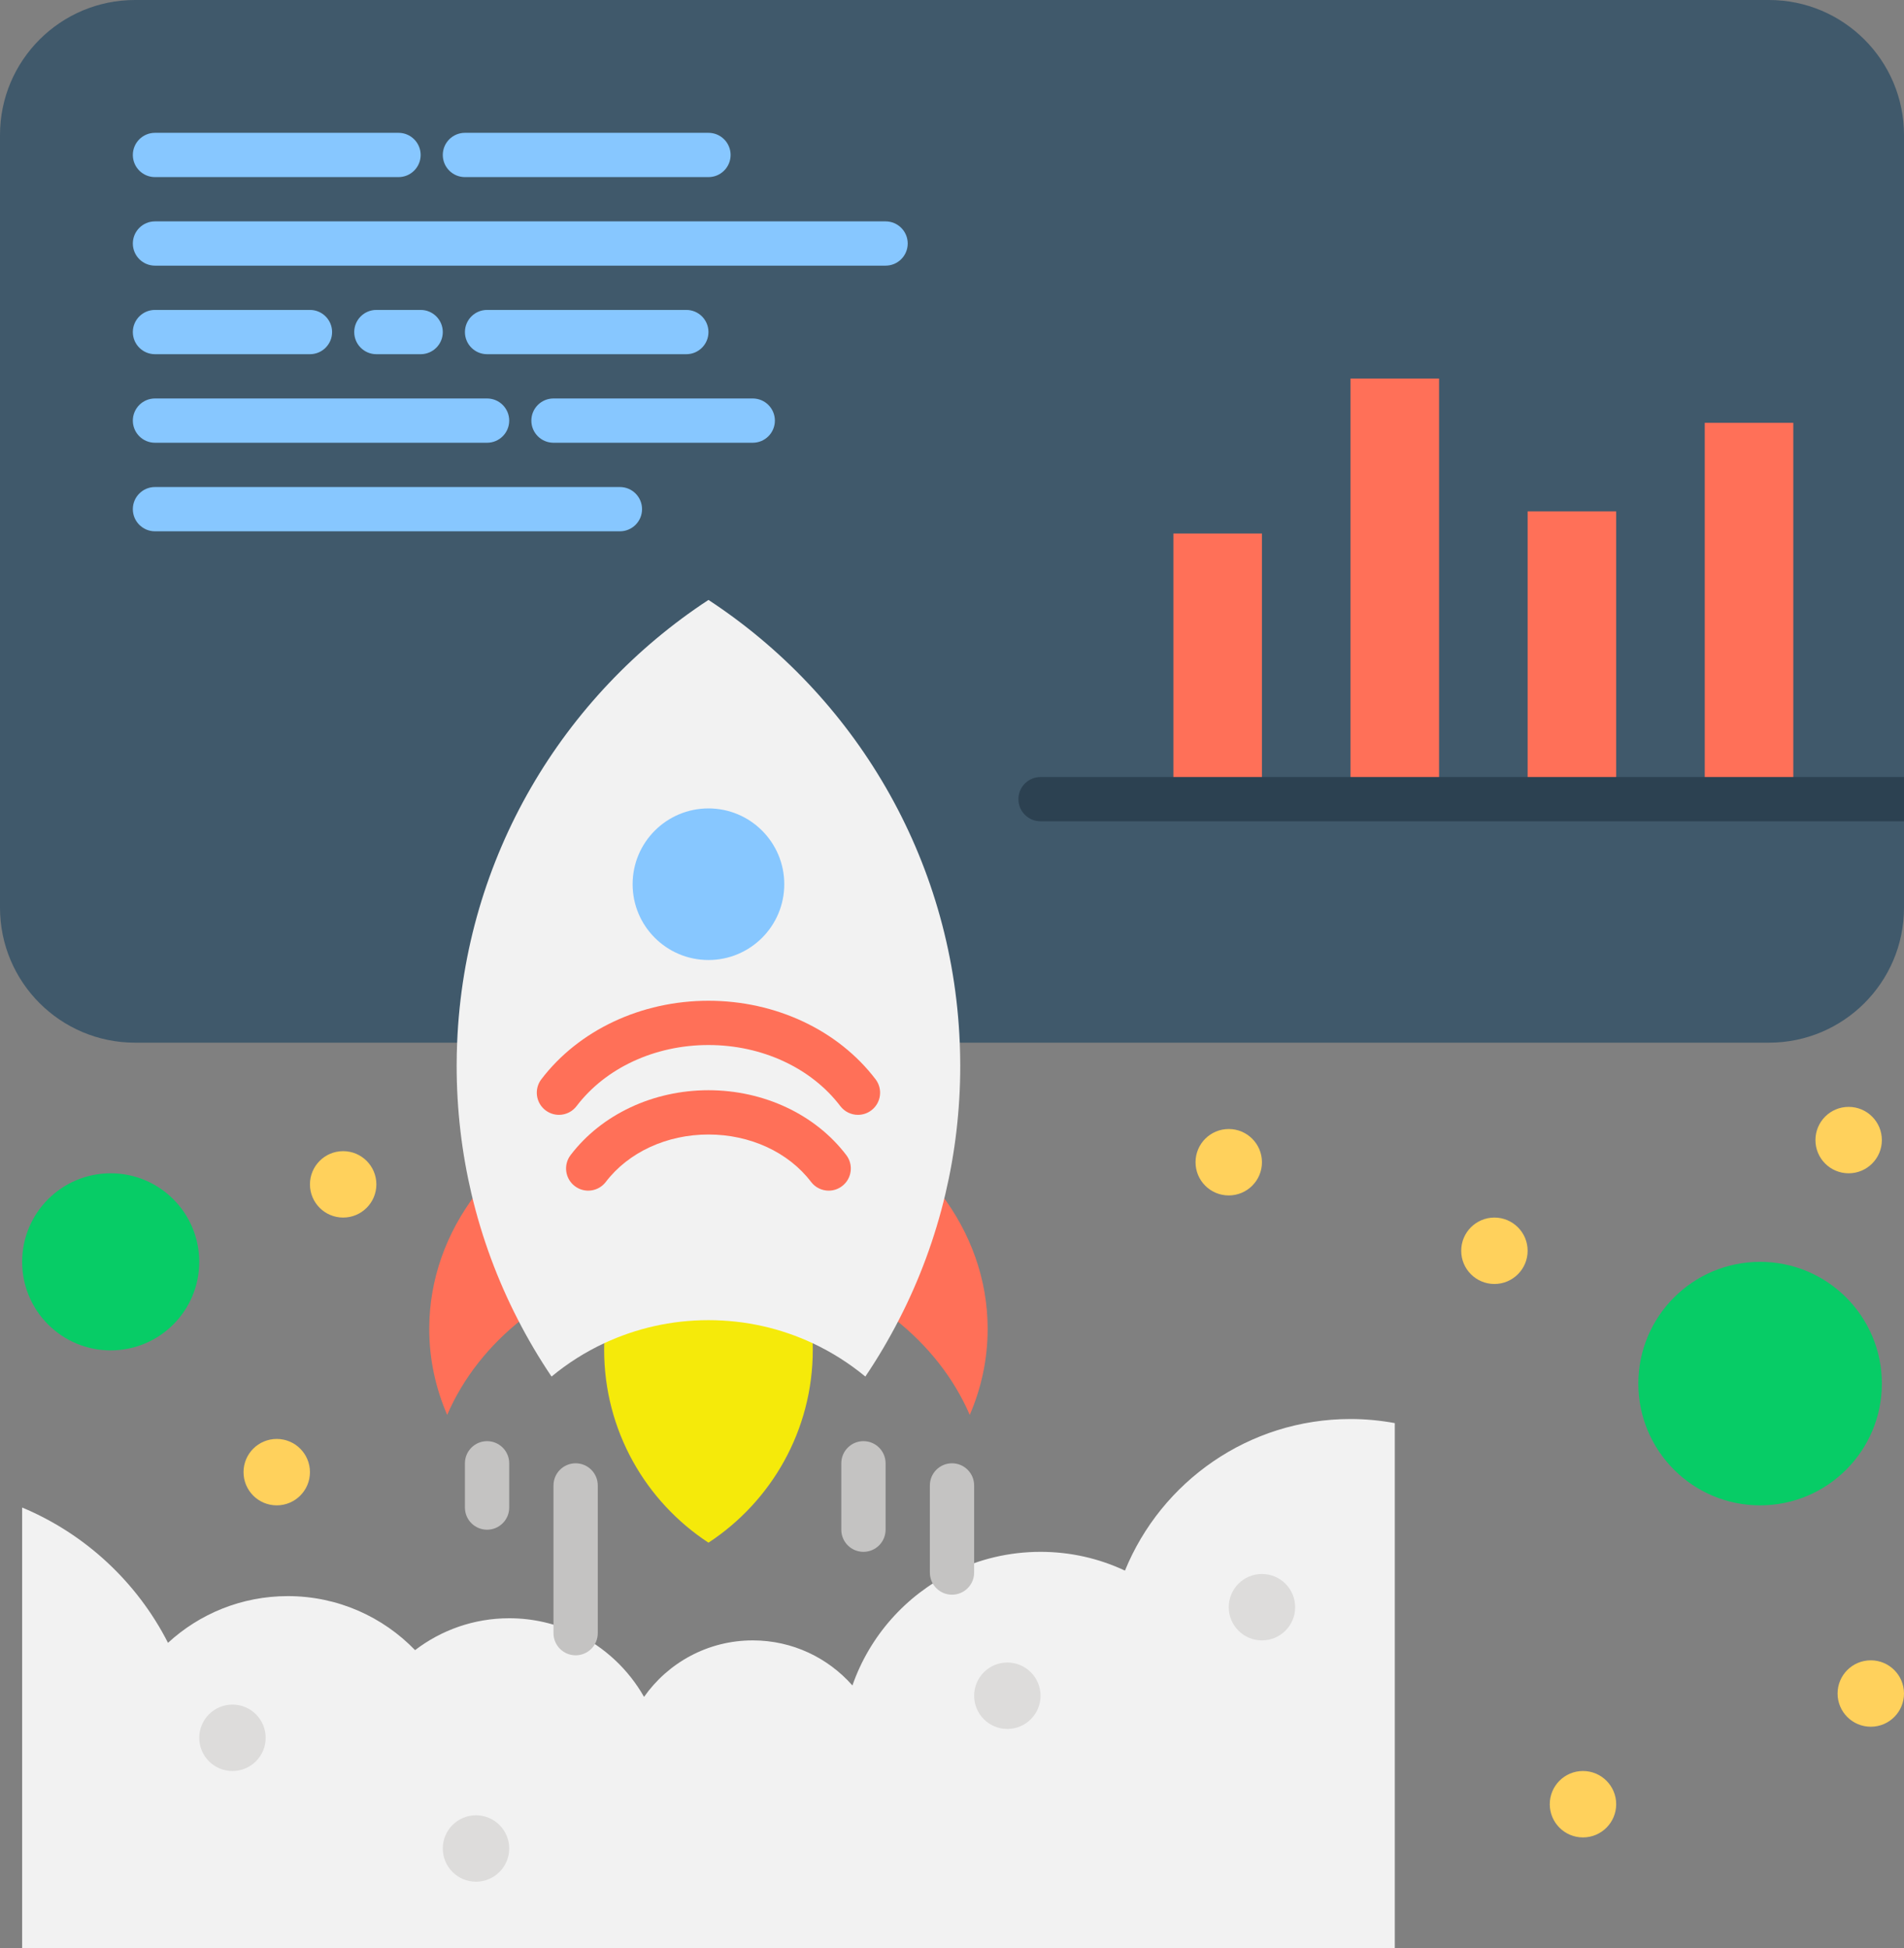 <?xml version="1.0" encoding="UTF-8"?><svg xmlns="http://www.w3.org/2000/svg" xmlns:xlink="http://www.w3.org/1999/xlink" height="440.0" preserveAspectRatio="xMidYMid meet" version="1.0" viewBox="45.0 40.0 430.0 440.0" width="430.0" zoomAndPan="magnify"><rect x="45.0" y="40.0" width="430.0" height="440.0" fill="#808080" stroke="none"/><g><g><g><g id="change1_1"><path d="M268.051,340.15c0,6.84-1.431,13.38-4.041,19.42c-3.609-8.351-9.46-15.73-16.93-21.62 c4.56-8.87,8.08-18.351,10.43-28.29C264.16,318.41,268.051,328.88,268.051,340.15z" fill="#ff7058"/></g><g id="change1_2"><path d="M152.48,309.66c2.35,9.939,5.87,19.42,10.43,28.29c-7.47,5.89-13.32,13.27-16.92,21.62 c-2.61-6.04-4.05-12.58-4.05-19.42C141.94,328.88,145.83,318.41,152.48,309.66z" fill="#ff7058"/></g><g id="change2_1"><path d="M228.49,342.36c0.04,0.83,0.07,1.659,0.07,2.489c0,18.24-9.38,34.28-23.56,43.58 c-14.19-9.3-23.56-25.34-23.56-43.58c0-0.83,0.02-1.659,0.06-2.489c7.14-3.33,15.1-5.191,23.5-5.191 C213.4,337.17,221.36,339.03,228.49,342.36z" fill="#f5ea0a"/></g><g id="change3_1"><path d="M444.5,275.5c16.84,0,30.5-13.66,30.5-30.5v-24.5v-150c0-16.84-13.66-30.5-30.5-30.5h-369 C58.65,40,45,53.66,45,70.5V245c0,16.84,13.65,30.5,30.5,30.5H444.5z" fill="#40596b"/></g><g id="change4_1"><path d="M261.75,275.5c-1.699-41.86-23.86-78.43-56.75-100c-32.9,21.57-55.06,58.14-56.76,100 c-0.07,1.72-0.11,3.45-0.11,5.19c0,9.97,1.16,19.67,3.35,28.97c2.35,9.939,5.87,19.42,10.43,28.29 c2.29,4.479,4.85,8.81,7.65,12.96c3.62-3,7.63-5.55,11.94-7.55c7.14-3.33,15.1-5.191,23.5-5.191c8.4,0,16.36,1.86,23.49,5.191 c4.31,2.01,8.31,4.559,11.94,7.55c2.8-4.15,5.35-8.48,7.65-12.96c4.56-8.87,8.08-18.351,10.43-28.29 c2.19-9.3,3.351-19,3.351-28.97C261.86,278.95,261.82,277.22,261.75,275.5z" fill="#f2f2f2"/></g><g id="change1_3"><path d="M430 135.5H450V220.5H430z" fill="#ff7058"/></g><g id="change1_4"><path d="M390 155.5H410V220.5H390z" fill="#ff7058"/></g><g id="change1_5"><path d="M350 125.5H370V220.5H350z" fill="#ff7058"/></g><g id="change1_6"><path d="M310 160.5H330V220.5H310z" fill="#ff7058"/></g><g id="change5_1"><path d="M442.5,325c15.18,0,27.5,12.31,27.5,27.5S457.68,380,442.5,380c-15.19,0-27.5-12.31-27.5-27.5 S427.31,325,442.5,325z" fill="#07cc66"/></g><g id="change5_2"><path d="M70,305c11.04,0,20,8.95,20,20s-8.96,20-20,20c-11.05,0-20-8.95-20-20S58.95,305,70,305z" fill="#07cc66"/></g><g id="change4_2"><path d="M350,360.5c-23.029,0-42.74,14.16-50.94,34.24c-5.791-2.721-12.25-4.24-19.06-4.24 c-7.19,0-13.98,1.68-20,4.68c-10.46,5.2-18.61,14.351-22.49,25.5c-5.5-6.239-13.54-10.18-22.51-10.18 c-10.15,0-19.12,5.05-24.55,12.76c-3.54-6.24-8.94-11.29-15.45-14.39c-4.55-2.16-9.63-3.37-15-3.37c-8,0-15.36,2.69-21.26,7.2 c-7.27-7.521-17.46-12.2-28.74-12.2c-10.44,0-19.94,4-27.06,10.55c-6.98-13.7-18.68-24.6-32.94-30.56V480h310V361.42 C356.75,360.83,353.41,360.5,350,360.5z" fill="#f2f2f2"/></g><g id="change6_1"><path d="M205,222.59c9.45,0,17.12,7.66,17.12,17.12c0,9.46-7.67,17.12-17.12,17.12 c-9.46,0-17.13-7.66-17.13-17.12C187.87,230.25,195.54,222.59,205,222.59z" fill="#87c7ff"/></g><g id="change7_1"><path d="M467.5,415c4.141,0,7.5,3.36,7.5,7.5s-3.359,7.5-7.5,7.5c-4.15,0-7.5-3.36-7.5-7.5 S463.35,415,467.5,415z" fill="#ffd15c"/></g><g id="change7_2"><path d="M462.5,290c4.141,0,7.5,3.36,7.5,7.5s-3.359,7.5-7.5,7.5c-4.15,0-7.5-3.36-7.5-7.5 S458.35,290,462.5,290z" fill="#ffd15c"/></g><g id="change7_3"><path d="M402.5,440c4.141,0,7.5,3.36,7.5,7.5s-3.359,7.5-7.5,7.5c-4.15,0-7.5-3.36-7.5-7.5 S398.35,440,402.5,440z" fill="#ffd15c"/></g><g id="change7_4"><path d="M382.5,315c4.141,0,7.5,3.36,7.5,7.5s-3.359,7.5-7.5,7.5c-4.15,0-7.5-3.36-7.5-7.5 S378.35,315,382.5,315z" fill="#ffd15c"/></g><g id="change8_1"><path d="M330,395.5c4.141,0,7.5,3.36,7.5,7.5s-3.359,7.5-7.5,7.5c-4.15,0-7.5-3.36-7.5-7.5 S325.85,395.5,330,395.5z" fill="#dddcdb"/></g><g id="change7_5"><path d="M322.5,295c4.141,0,7.5,3.36,7.5,7.5s-3.359,7.5-7.5,7.5c-4.15,0-7.5-3.36-7.5-7.5 S318.35,295,322.5,295z" fill="#ffd15c"/></g><g id="change8_2"><path d="M272.5,415.5c4.141,0,7.5,3.36,7.5,7.5s-3.359,7.5-7.5,7.5c-4.15,0-7.5-3.36-7.5-7.5 S268.35,415.5,272.5,415.5z" fill="#dddcdb"/></g><g id="change8_3"><path d="M152.5,450c4.14,0,7.5,3.36,7.5,7.5s-3.36,7.5-7.5,7.5c-4.15,0-7.5-3.36-7.5-7.5 S148.35,450,152.5,450z" fill="#dddcdb"/></g><g id="change7_6"><path d="M122.5,300c4.14,0,7.5,3.36,7.5,7.5s-3.36,7.5-7.5,7.5c-4.15,0-7.5-3.36-7.5-7.5 S118.35,300,122.5,300z" fill="#ffd15c"/></g><g id="change7_7"><path d="M107.5,365c4.14,0,7.5,3.36,7.5,7.5s-3.36,7.5-7.5,7.5c-4.15,0-7.5-3.36-7.5-7.5 S103.35,365,107.5,365z" fill="#ffd15c"/></g><g id="change8_4"><path d="M97.5,425c4.14,0,7.5,3.36,7.5,7.5s-3.36,7.5-7.5,7.5c-4.15,0-7.5-3.36-7.5-7.5 S93.35,425,97.5,425z" fill="#dddcdb"/></g><g id="change1_7"><path d="M232.154,308.92c-1.509,0-3-0.68-3.984-1.974c-5.098-6.704-13.76-10.706-23.17-10.706 c-9.407,0-18.074,4.004-23.182,10.71c-1.673,2.196-4.812,2.621-7.007,0.947c-2.197-1.674-2.621-4.811-0.948-7.008 c6.988-9.173,18.628-14.649,31.137-14.649c12.515,0,24.152,5.478,31.13,14.653c1.671,2.197,1.245,5.335-0.953,7.006 C234.272,308.588,233.209,308.92,232.154,308.92z" fill="#ff7058"/></g><g id="change1_8"><path d="M238.764,291.8c-1.508,0-2.999-0.679-3.983-1.972c-6.575-8.64-17.708-13.798-29.781-13.798 c-12.079,0-23.215,5.158-29.79,13.798c-1.671,2.196-4.808,2.623-7.007,0.95c-2.198-1.672-2.623-4.809-0.951-7.007 c8.455-11.108,22.566-17.741,37.749-17.741c15.176,0,29.285,6.633,37.739,17.741c1.672,2.197,1.247,5.335-0.951,7.007 C240.884,291.467,239.819,291.8,238.764,291.8z" fill="#ff7058"/></g><g id="change9_1"><path d="M240,390.5c-2.761,0-5-2.238-5-5v-15c0-2.762,2.239-5,5-5s5,2.238,5,5v15 C245,388.262,242.761,390.5,240,390.5z" fill="#c4c3c2"/></g><g id="change9_2"><path d="M175,413.87c-2.761,0-5-2.238-5-5V375.5c0-2.762,2.239-5,5-5s5,2.238,5,5v33.37 C180,411.632,177.761,413.87,175,413.87z" fill="#c4c3c2"/></g><g id="change9_3"><path d="M155,385.5c-2.761,0-5-2.238-5-5v-10c0-2.762,2.239-5,5-5s5,2.238,5,5v10 C160,383.262,157.761,385.5,155,385.5z" fill="#c4c3c2"/></g><g id="change9_4"><path d="M260,400.18c-2.762,0-5-2.238-5-5V375.5c0-2.762,2.238-5,5-5c2.762,0,5,2.238,5,5v19.68 C265,397.941,262.762,400.18,260,400.18z" fill="#c4c3c2"/></g><g id="change6_2"><path d="M135,80H80c-2.761,0-5-2.239-5-5s2.239-5,5-5h55c2.761,0,5,2.239,5,5S137.761,80,135,80z" fill="#87c7ff"/></g><g id="change6_3"><path d="M245,100H80c-2.761,0-5-2.239-5-5s2.239-5,5-5h165c2.761,0,5,2.239,5,5S247.761,100,245,100z" fill="#87c7ff"/></g><g id="change6_4"><path d="M155,140H80c-2.761,0-5-2.239-5-5s2.239-5,5-5h75c2.761,0,5,2.239,5,5S157.761,140,155,140z" fill="#87c7ff"/></g><g id="change6_5"><path d="M185,160H80c-2.761,0-5-2.239-5-5s2.239-5,5-5h105c2.761,0,5,2.239,5,5S187.761,160,185,160z" fill="#87c7ff"/></g><g id="change6_6"><path d="M215,140h-45c-2.761,0-5-2.239-5-5s2.239-5,5-5h45c2.761,0,5,2.239,5,5S217.761,140,215,140z" fill="#87c7ff"/></g><g id="change6_7"><path d="M205,80h-55c-2.761,0-5-2.239-5-5s2.239-5,5-5h55c2.761,0,5,2.239,5,5S207.761,80,205,80z" fill="#87c7ff"/></g><g id="change6_8"><path d="M115,120H80c-2.761,0-5-2.239-5-5s2.239-5,5-5h35c2.761,0,5,2.239,5,5S117.761,120,115,120z" fill="#87c7ff"/></g><g id="change6_9"><path d="M140,120h-10c-2.761,0-5-2.239-5-5s2.239-5,5-5h10c2.761,0,5,2.239,5,5S142.761,120,140,120z" fill="#87c7ff"/></g><g id="change6_10"><path d="M200,120h-45c-2.761,0-5-2.239-5-5s2.239-5,5-5h45c2.761,0,5,2.239,5,5S202.761,120,200,120z" fill="#87c7ff"/></g><g id="change10_1"><path d="M475,215.5H280c-2.762,0-5,2.239-5,5s2.238,5,5,5h195V215.5z" fill="#2c4151"/></g></g></g></g></svg>